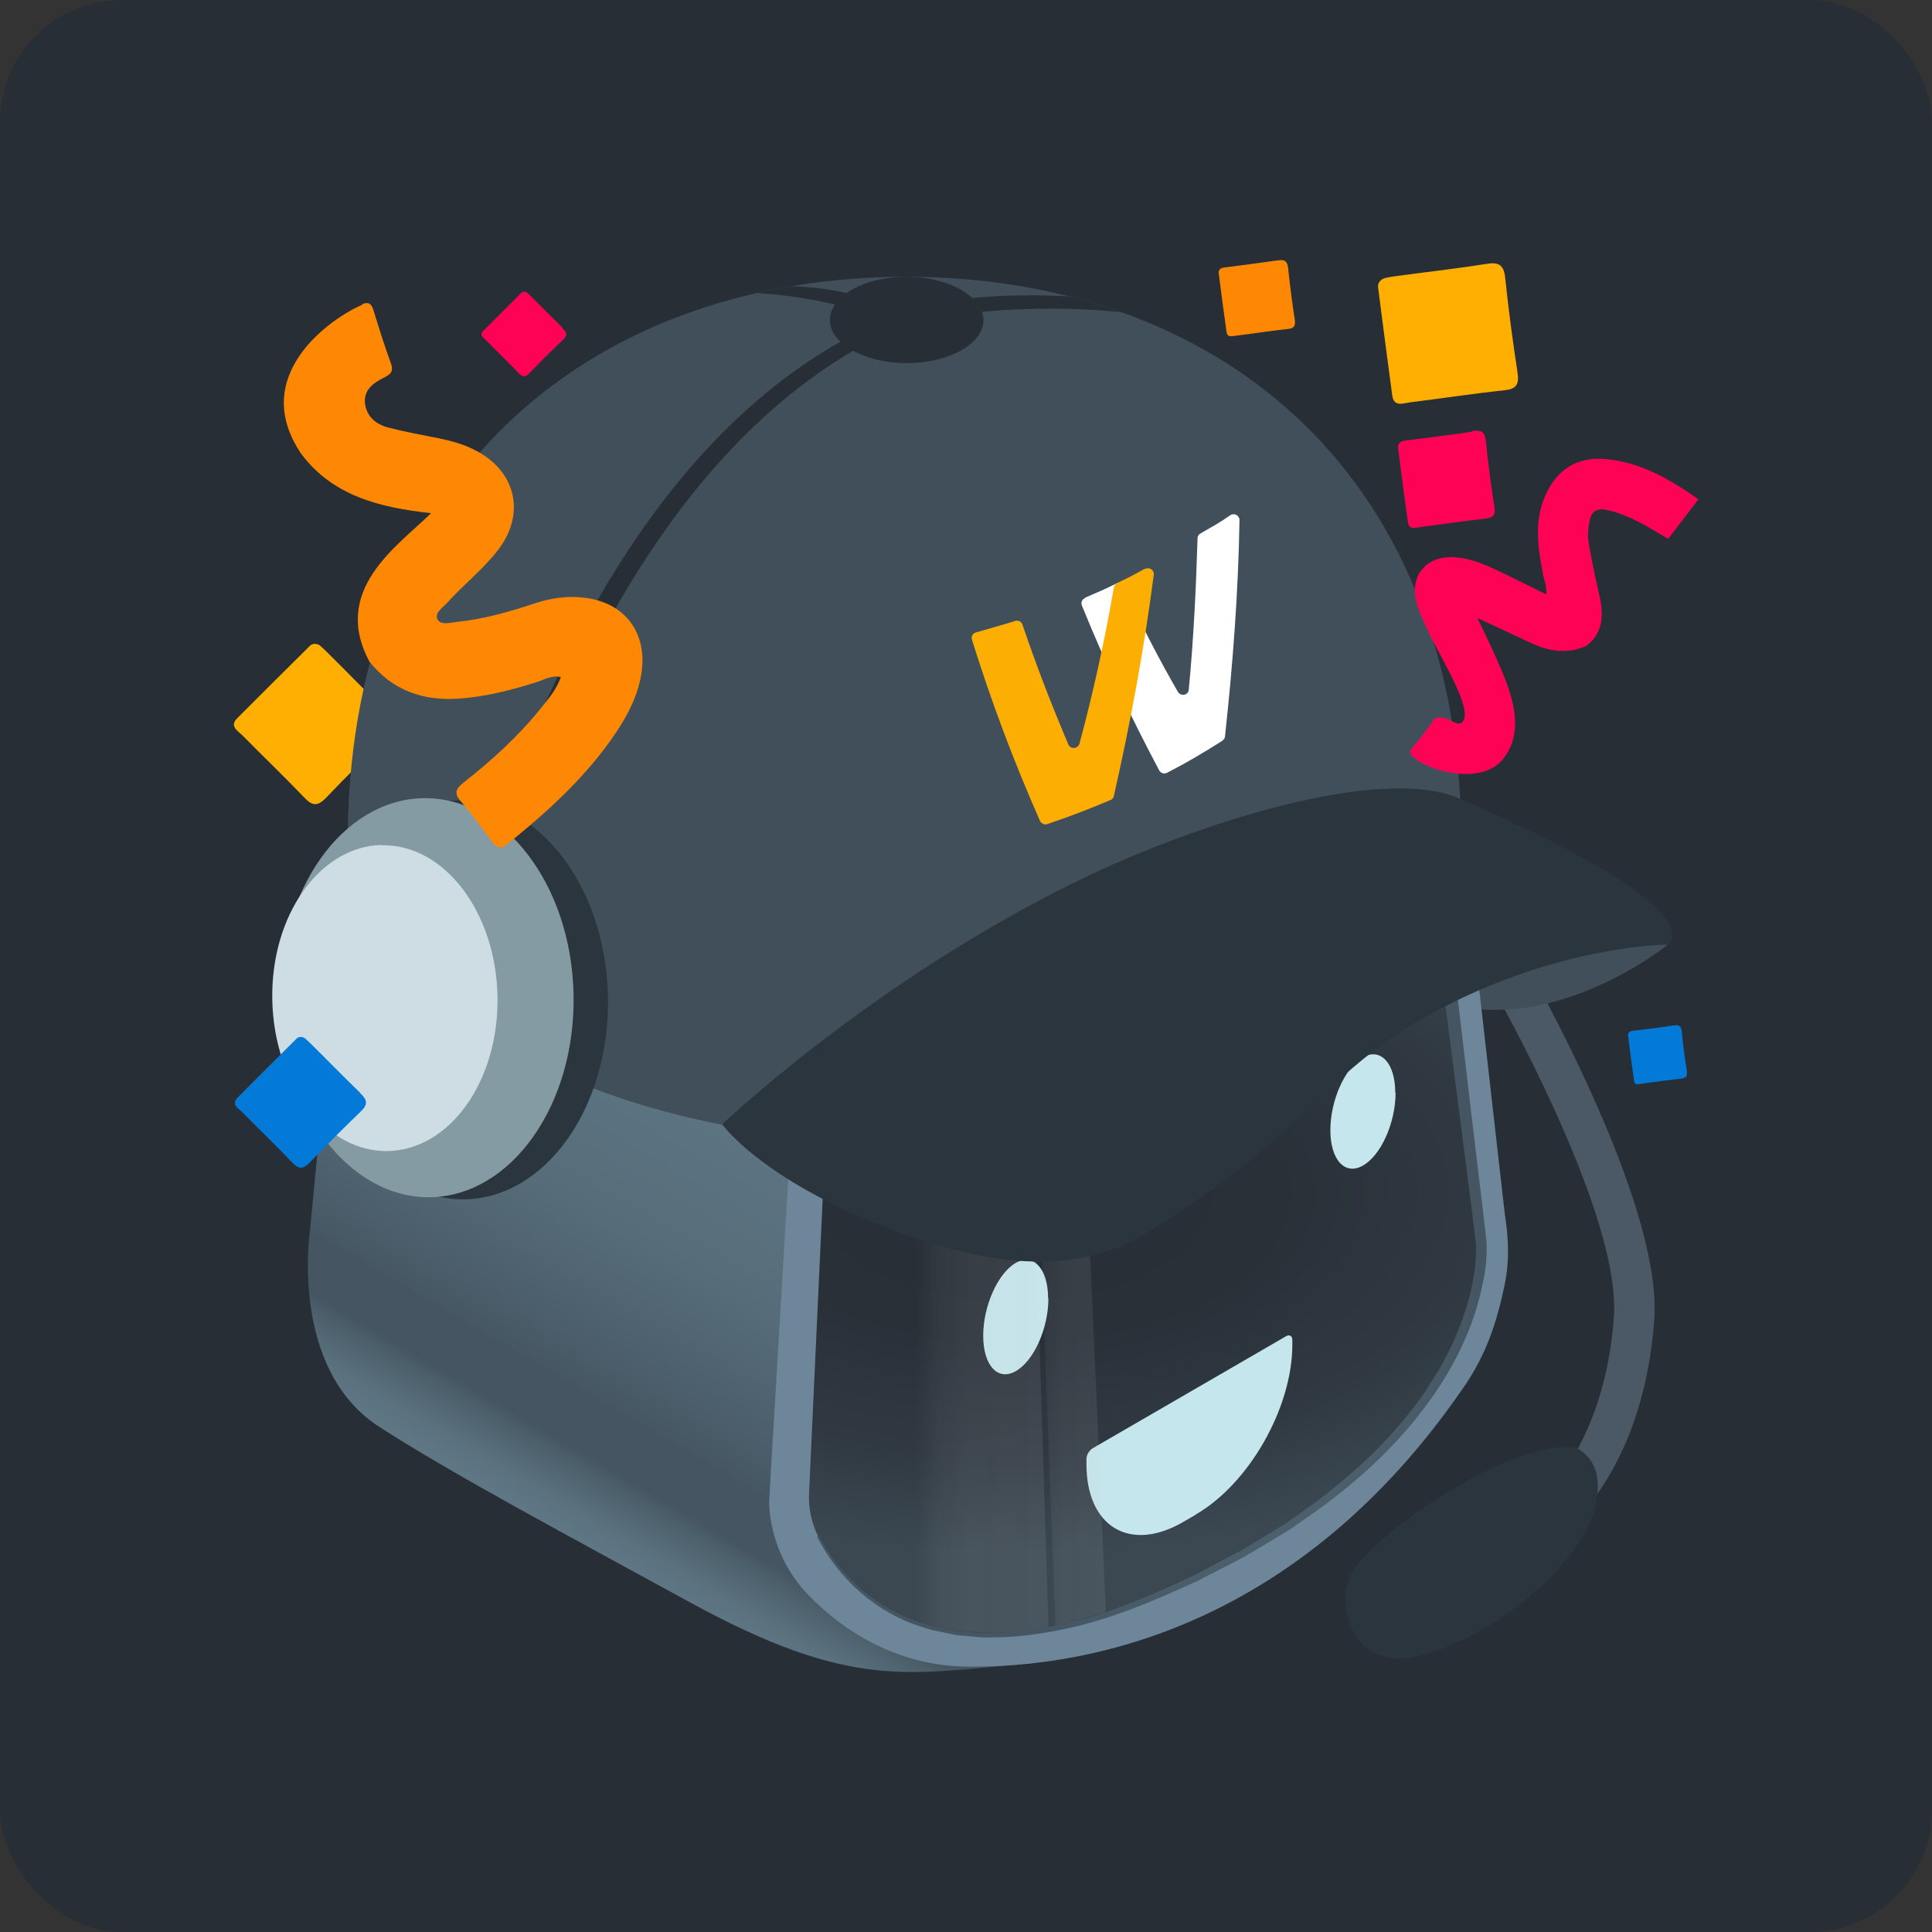<?xml version="1.0" encoding="UTF-8"?>
<svg id="Capa_2" data-name="Capa 2" xmlns="http://www.w3.org/2000/svg" xmlns:xlink="http://www.w3.org/1999/xlink" viewBox="0 0 64 64">
  <rect x="0" y="0" width="64" height="64" fill="#333333" stroke="none"/>
  <defs>
    <style>
      .cls-1 {
        fill: url(#linear-gradient);
      }

      .cls-1, .cls-2, .cls-3, .cls-4, .cls-5, .cls-6, .cls-7, .cls-8, .cls-9, .cls-10, .cls-11, .cls-12, .cls-13, .cls-14, .cls-15, .cls-16, .cls-17, .cls-18, .cls-19, .cls-20 {
        stroke-width: 0px;
      }

      .cls-2 {
        fill: url(#radial-gradient);
      }

      .cls-3 {
        fill: url(#radial-gradient-2);
      }

      .cls-4 {
        fill: url(#linear-gradient-4);
      }

      .cls-5 {
        fill: url(#linear-gradient-2);
      }

      .cls-6 {
        fill: url(#linear-gradient-3);
      }

      .cls-7 {
        fill: #4b5966;
      }

      .cls-8 {
        fill: #272e35;
      }

      .cls-9 {
        fill: #2b353d;
      }

      .cls-10 {
        fill: #6e8699;
      }

      .cls-11 {
        fill: #414f5b;
      }

      .cls-12 {
        fill: #c6e6ed;
      }

      .cls-13 {
        fill: #cedde3;
      }

      .cls-14 {
        fill: #849ba3;
      }

      .cls-15 {
        fill: #feaf01;
      }

      .cls-16 {
        fill: #fff;
      }

      .cls-17 {
        fill: #fe0355;
      }

      .cls-18 {
        fill: #fdae02;
      }

      .cls-19 {
        fill: #fe8803;
      }

      .cls-20 {
        fill: #0379d8;
      }
    </style>
    <linearGradient id="linear-gradient" x1="22.39" y1="48.51" x2="19.43" y2="53.54" gradientUnits="userSpaceOnUse">
      <stop offset=".21" stop-color="#455662"/>
      <stop offset=".31" stop-color="#4d616d"/>
      <stop offset=".51" stop-color="#5a717e"/>
      <stop offset=".65" stop-color="#5f7785"/>
    </linearGradient>
    <linearGradient id="linear-gradient-2" x1="14.93" y1="43.85" x2="23.39" y2="29.07" gradientUnits="userSpaceOnUse">
      <stop offset="0" stop-color="#455662"/>
      <stop offset=".09" stop-color="#4b5d6a"/>
      <stop offset=".32" stop-color="#566c79"/>
      <stop offset=".59" stop-color="#5c7482"/>
      <stop offset="1" stop-color="#5f7785"/>
    </linearGradient>
    <radialGradient id="radial-gradient" cx="33.54" cy="39.59" fx="33.54" fy="39.59" r="22.15" gradientTransform="translate(0 18.15) scale(1 .54)" gradientUnits="userSpaceOnUse">
      <stop offset="0" stop-color="#272e35"/>
      <stop offset=".4" stop-color="#293038"/>
      <stop offset=".72" stop-color="#303942"/>
      <stop offset="1" stop-color="#3b4852"/>
    </radialGradient>
    <radialGradient id="radial-gradient-2" cx="38.1" cy="43.72" fx="38.1" fy="43.72" r="10.93" gradientUnits="userSpaceOnUse">
      <stop offset="0" stop-color="#5f7785"/>
      <stop offset=".38" stop-color="#576d7b"/>
      <stop offset="1" stop-color="#455662"/>
    </radialGradient>
    <linearGradient id="linear-gradient-3" x1="30.34" y1="43.59" x2="34.73" y2="43.59" gradientUnits="userSpaceOnUse">
      <stop offset="0" stop-color="#bbbcbc" stop-opacity="0"/>
      <stop offset="0" stop-color="#bbbcbc" stop-opacity="0"/>
      <stop offset=".16" stop-color="#c9c9c9" stop-opacity=".06"/>
      <stop offset=".39" stop-color="#d0d0d0" stop-opacity=".09"/>
      <stop offset="1" stop-color="#d3d3d3" stop-opacity=".1"/>
    </linearGradient>
    <linearGradient id="linear-gradient-4" x1="34.18" y1="43.15" x2="36.64" y2="43.15" gradientUnits="userSpaceOnUse">
      <stop offset="0" stop-color="#bbbcbc" stop-opacity="0"/>
      <stop offset=".17" stop-color="#c8c9c9" stop-opacity=".06"/>
      <stop offset=".41" stop-color="#d0d0d0" stop-opacity=".09"/>
      <stop offset="1" stop-color="#d3d3d3" stop-opacity=".1"/>
    </linearGradient>
  </defs>
  <g id="Layer_2" data-name="Layer 2">
    <rect class="cls-8" width="64" height="64" rx="4.05" ry="4.05"/>
    <g>
      <path class="cls-15" d="m12.83,23.59c-.69-.66-1.35-1.35-2.03-2.02-.06-.06-.12-.11-.18-.17-.1-.09-.27-.1-.36,0,0,0,0,0,0,0-.8.79-1.6,1.59-2.4,2.39-.26.26,0,.41.16.56.69.7,1.4,1.38,2.08,2.09.26.27.43.26.69,0,.68-.72,1.39-1.41,2.1-2.1.32-.3.22-.49-.05-.75Z"/>
      <path class="cls-17" d="m48.76,14.3c-.7.11-1.4.19-2.1.28-.06,0-.12.02-.18.03-.1.02-.18.11-.17.21,0,0,0,0,0,0,.11.83.21,1.65.33,2.48.04.27.25.18.4.16.72-.09,1.44-.2,2.16-.28.28-.03.35-.13.3-.41-.11-.72-.21-1.45-.28-2.18-.04-.32-.19-.35-.46-.31Z"/>
      <g>
        <g>
          <path class="cls-7" d="m52.15,50.37l-.87-1.02s1.89-1.7,2.18-5.71c.28-3.8-4.78-12.29-4.83-12.38l1.15-.69c.22.36,5.32,8.95,5.02,13.16-.34,4.6-2.55,6.55-2.64,6.63Z"/>
          <path class="cls-9" d="m52.92,49.44c.04-.56-.05-1.08-.7-1.49-1.76-.27-5.45,1.95-7.11,3.7-.41.43-.61,1.02-.52,1.6.12.77.42,1.2.84,1.45s.9.29,1.36.2c2.94-.62,6.12-3.6,6.12-5.45Z"/>
        </g>
        <path class="cls-11" d="m43.83,31.3s1.39,1.26,4.19,1.97c3.65.93,7.22-1.97,7.22-1.97,0,0-3.08-2.1-5.79-1.92-2.72.18-5.62,1.92-5.62,1.92Z"/>
        <path class="cls-1" d="m17.88,39.91l-7.61.83s-.7,4.57,2.27,6.51c2.42,1.57,6.39,3.68,10.28,5.81,5.44,2.98,7.29,2.37,11.28,2.05l1.2-.17-17.43-15.03Z"/>
        <path class="cls-10" d="m25.48,49.67s-.09,1.72,1.29,3.16c1.09,1.14,2.92,2.37,5.31,2.38,5.31.03,11.65-2.25,16.47-9.35.68-1.01,1.03-2.03,1.3-3.33.14-.7.14-1.41,0-2.3l-1.45-12.75-22.67.21-.25,21.98Z"/>
        <polygon class="cls-5" points="11.78 25.1 10.27 40.74 25.48 49.67 26.78 27.89 11.78 25.1"/>
        <path class="cls-2" d="m27.8,27.89l-1,21.59c-.02.48.08.96.29,1.39.95,1.88,4.3,6.05,14.11.56,8.36-4.69,7.86-10.26,7.86-10.26l-2.36-19.13-18.9,5.86Z"/>
        <g>
          <path class="cls-12" d="m39.62,50.17l-.43.25c-1.76,1.02-3.2.16-3.2-1.92v-.17c0-.13.09-.28.2-.35l6.42-3.72c.11-.06.2,0,.2.12v.17c0,2.08-1.43,4.6-3.2,5.62Z"/>
          <path class="cls-12" d="m34.73,43.01c0,.99-.48,2.07-1.08,2.41-.59.34-1.08-.18-1.08-1.17s.48-2.06,1.07-2.41c.59-.34,1.08.18,1.08,1.17Z"/>
          <path class="cls-12" d="m46.23,36.2c0,.99-.48,2.07-1.08,2.41-.59.34-1.08-.18-1.08-1.17s.48-2.06,1.07-2.41c.59-.34,1.08.18,1.08,1.17Z"/>
        </g>
        <path class="cls-3" d="m27.12,50.86c.71,1.38,1.97,2.48,3.47,2.92.09.03.18.06.28.09l.29.06.57.11c.39.02.77.08,1.16.05.78-.01,1.55-.13,2.31-.29,1.53-.32,2.96-.97,4.37-1.62l1.03-.55.52-.27.5-.3,1-.61.95-.68c1.24-.93,2.39-1.99,3.32-3.23l.34-.47.31-.49c.21-.32.38-.67.55-1.01.32-.7.58-1.43.71-2.18.07-.37.1-.76.1-1.13-.04-.36-.1-.77-.14-1.15l-.3-2.33-.6-4.65.43-.05.55,4.66.28,2.33c.04.39.1.76.13,1.18,0,.41-.03.81-.12,1.2-.3,1.58-1.05,3.02-2.01,4.27-.96,1.26-2.14,2.33-3.41,3.26l-.97.68-1.01.61-.51.3-.52.27-1.05.54c-1.43.65-2.88,1.28-4.42,1.59-.77.16-1.55.27-2.34.27-.39.02-.79-.05-1.18-.07l-.58-.12-.29-.06c-.09-.03-.19-.06-.28-.09-1.52-.46-2.78-1.59-3.49-2.99l.05-.03Z"/>
        <path class="cls-6" d="m30.34,33.96v19.73c2.08.75,4.39.19,4.39.19l-.65-20.81-3.74.88Z"/>
        <path class="cls-4" d="m34.18,33.15l.78,20.69c.62-.11,1.67-.45,1.67-.45l-.91-20.94-1.54.7Z"/>
        <g>
          <path class="cls-11" d="m48.41,27.49h0c-.2-12.14-8.35-18.32-18.39-18.32S11.72,15.35,11.52,27.49c0,0,0,0,0,0h0c0,5.72,8.34,10.35,18.5,10.35s18.39-4.63,18.39-10.35h0Z"/>
          <path class="cls-9" d="m23.93,37.25s1.17,1.67,5.02,3.25c3.39,1.39,6.49,1.84,8.85.44,4.87-2.87,5.86-5.07,8.81-6.89,4.43-2.74,8.63-2.76,8.63-2.76,0,0,1.81-1.08-6.9-4.84-2.59-1.12-8.66.79-12.62,2.72-6.84,3.34-11.79,8.07-11.79,8.07Z"/>
          <path class="cls-8" d="m16.42,27.49c-1.13,3.37-1.56,5.85-1.56,5.85l.59.46s.46-2.71,1.68-6.32h-.71Z"/>
          <path class="cls-8" d="m37.18,10.36c-.57-.21-1.16-.39-1.76-.54-.99-.06-2.15-.05-3.21.05-.45-.42-1.26-.7-2.18-.7-.81,0-1.53.21-1.99.54-.6-.15-1.32-.21-1.79-.23,0,0-.78.13-1.16.23.76.04,1.7.17,2.57.38-.11.16-.17.33-.17.51,0,.26.13.51.35.72-6.18,3.49-9.64,10.9-11.4,16.16h.71c1.78-5.24,5.17-12.37,11.11-15.86.46.25,1.08.41,1.77.41,1.41,0,2.55-.64,2.55-1.43,0-.09-.02-.18-.05-.27,1.55-.15,3.26-.14,4.66.02Z"/>
        </g>
        <g>
          <path class="cls-9" d="m15.15,26.51c2.68-.05,4.92,2.86,4.99,6.51.07,3.65-2.05,6.65-4.73,6.71-2.68.05-4.92-2.86-4.99-6.51-.07-3.65,2.05-6.65,4.73-6.71Z"/>
          <path class="cls-14" d="m14.01,26.44c2.68-.05,4.92,2.86,4.99,6.51.07,3.65-2.05,6.65-4.73,6.71-2.68.05-4.92-2.86-4.99-6.51-.07-3.65,2.05-6.65,4.73-6.71Z"/>
          <path class="cls-13" d="m12.65,28c2.06-.04,3.77,2.2,3.83,4.99.06,2.8-1.57,5.1-3.63,5.14-2.06.04-3.77-2.2-3.83-5-.06-2.8,1.57-5.1,3.63-5.14Z"/>
        </g>
        <g>
          <path class="cls-16" d="m35.94,19.8c.4-.17.66-.28,1.04-.47.1-.05.22,0,.26.1.52,1.19,1.13,2.36,1.78,3.49.1.16.35.11.36-.08.16-1.67.24-3.34.29-5.01,0-.07.04-.13.1-.16.38-.22.66-.37.98-.6.13-.09.31,0,.31.16-.04,2.4-.22,4.77-.48,7.16,0,.06-.04.11-.09.15-.7.44-1.1.68-1.83,1.06-.1.05-.21.01-.26-.08-.95-1.79-1.8-3.58-2.56-5.46-.04-.1,0-.21.11-.25Z"/>
          <path class="cls-18" d="m37.92,18.84c-.3.17-.54.3-.91.47-.06.03-.1.08-.11.14-.3,1.74-.68,3.47-1.14,5.18-.05.18-.3.2-.37.03-.56-1.32-1.06-2.61-1.52-3.97-.03-.1-.14-.15-.24-.12-.48.15-.79.23-1.3.38-.11.03-.17.14-.13.25.64,2.05,1.38,4.02,2.25,5.99.04.09.15.14.24.11.82-.28,1.29-.46,2.1-.8.06-.02.1-.08.11-.14.55-2.43,1-4.85,1.32-7.32.02-.16-.15-.27-.29-.19Z"/>
        </g>
      </g>
      <path class="cls-17" d="m46.92,25.15c-.19-.12-.29-.22-.09-.44.24-.27.46-.57.67-.87.11-.15.47-.03.51,0,.14.08.33.2.44.07.37-.41-.75-2.15-1.14-3-.14-.3-.28-.59-.37-.9-.28-.92.3-1.62,1.26-1.55.58.04,1.1.29,1.62.54.46.22.91.45,1.4.69.03-.25-.06-.44-.1-.64-.17-.88-.31-1.75.06-2.61.39-.9,1.08-1.33,2.04-1.23,1.15.11,2.12.68,3.04,1.33l-1,1.31c-.64-.38-1.26-.78-2-.95-.36-.09-.55.04-.61.39-.05.26-.06.52-.01.78.08.45.17.9.27,1.34.11.5.41,1.42-.37,1.99-.62.27-1.22.18-1.8-.09-.58-.27-1.16-.54-1.8-.84.23.48.43.89.62,1.32.4.91,1.09,2.38.18,3.41-.59.66-1.94.52-2.82-.03Z"/>
      <path class="cls-19" d="m11.99,10.08c.21-.09.31-.03.38.19.18.59.37,1.19.58,1.77.11.29-.05.38-.25.48-.34.17-.65.4-.61.83.05.46.38.72.8.82.54.14,1.1.24,1.65.35.44.09.87.21,1.27.43,1.29.7,1.59,2.07.71,3.24-.49.65-1.15,1.16-1.69,1.76-.15.17-.44.34-.34.56.1.21.42.12.65.09.89-.09,1.75-.34,2.6-.62.52-.17,1.06-.25,1.61-.18,1.34.15,2.1,1.15,1.9,2.49-.11.73-.44,1.37-.84,1.97-.97,1.45-2.25,2.61-3.6,3.7-.25.2-.36.11-.51-.08-.34-.45-.67-.91-1.03-1.33-.25-.28-.16-.43.09-.63.93-.73,1.81-1.53,2.55-2.45.25-.31.52-.62.67-1.04-.3-.07-.52.07-.75.15-.85.27-1.72.5-2.61.56-1.19.09-2.21-.26-2.98-1.22-1.28-2.38.93-3.83,2.04-4.92-1.73-.19-3.25-.58-4.29-1.95-1.79-2.61.99-4.52,2-4.95Z"/>
      <path class="cls-20" d="m11.92,36.19c-.56-.54-1.1-1.1-1.65-1.64-.05-.05-.1-.09-.15-.14-.08-.07-.22-.09-.3,0,0,0,0,0,0,0-.65.65-1.3,1.29-1.95,1.95-.21.22,0,.34.13.46.56.57,1.14,1.12,1.69,1.7.21.22.35.21.56,0,.56-.58,1.13-1.15,1.71-1.71.26-.25.18-.4-.04-.61Z"/>
      <path class="cls-20" d="m55.42,33.97c-.42.07-.85.12-1.28.17-.04,0-.07.01-.11.02-.06.01-.11.07-.1.13,0,0,0,0,0,0,.06.5.13,1.01.2,1.51.02.17.15.11.24.1.44-.06.88-.12,1.32-.17.17-.02.21-.08.19-.25-.07-.44-.13-.88-.17-1.32-.02-.2-.11-.21-.28-.19Z"/>
      <path class="cls-15" d="m49.18,8.75c-1.01.16-2.02.27-3.03.41-.09.01-.17.03-.26.05-.14.03-.26.16-.24.3,0,0,0,0,0,0,.15,1.2.31,2.39.47,3.59.05.39.36.26.58.23,1.04-.13,2.08-.29,3.13-.4.4-.04.5-.19.44-.59-.16-1.04-.3-2.1-.41-3.15-.05-.47-.27-.51-.67-.44Z"/>
      <path class="cls-17" d="m18.63,10.85c-.36-.35-.71-.71-1.07-1.06-.03-.03-.06-.06-.1-.09-.05-.05-.14-.05-.19,0,0,0,0,0,0,0-.42.42-.84.84-1.26,1.26-.14.14,0,.22.08.3.36.37.74.73,1.09,1.1.14.14.23.14.36,0,.36-.38.73-.74,1.11-1.1.17-.16.12-.26-.03-.39Z"/>
      <path class="cls-19" d="m42.29,8.63c-.55.08-1.1.15-1.65.22-.05,0-.09.02-.14.02-.08.02-.14.09-.13.17,0,0,0,0,0,0,.08.65.17,1.3.26,1.95.03.21.19.14.32.13.57-.07,1.13-.16,1.7-.22.22-.02.27-.1.24-.32-.09-.57-.16-1.14-.22-1.71-.03-.25-.15-.28-.36-.24Z"/>
    </g>
  </g>
</svg>